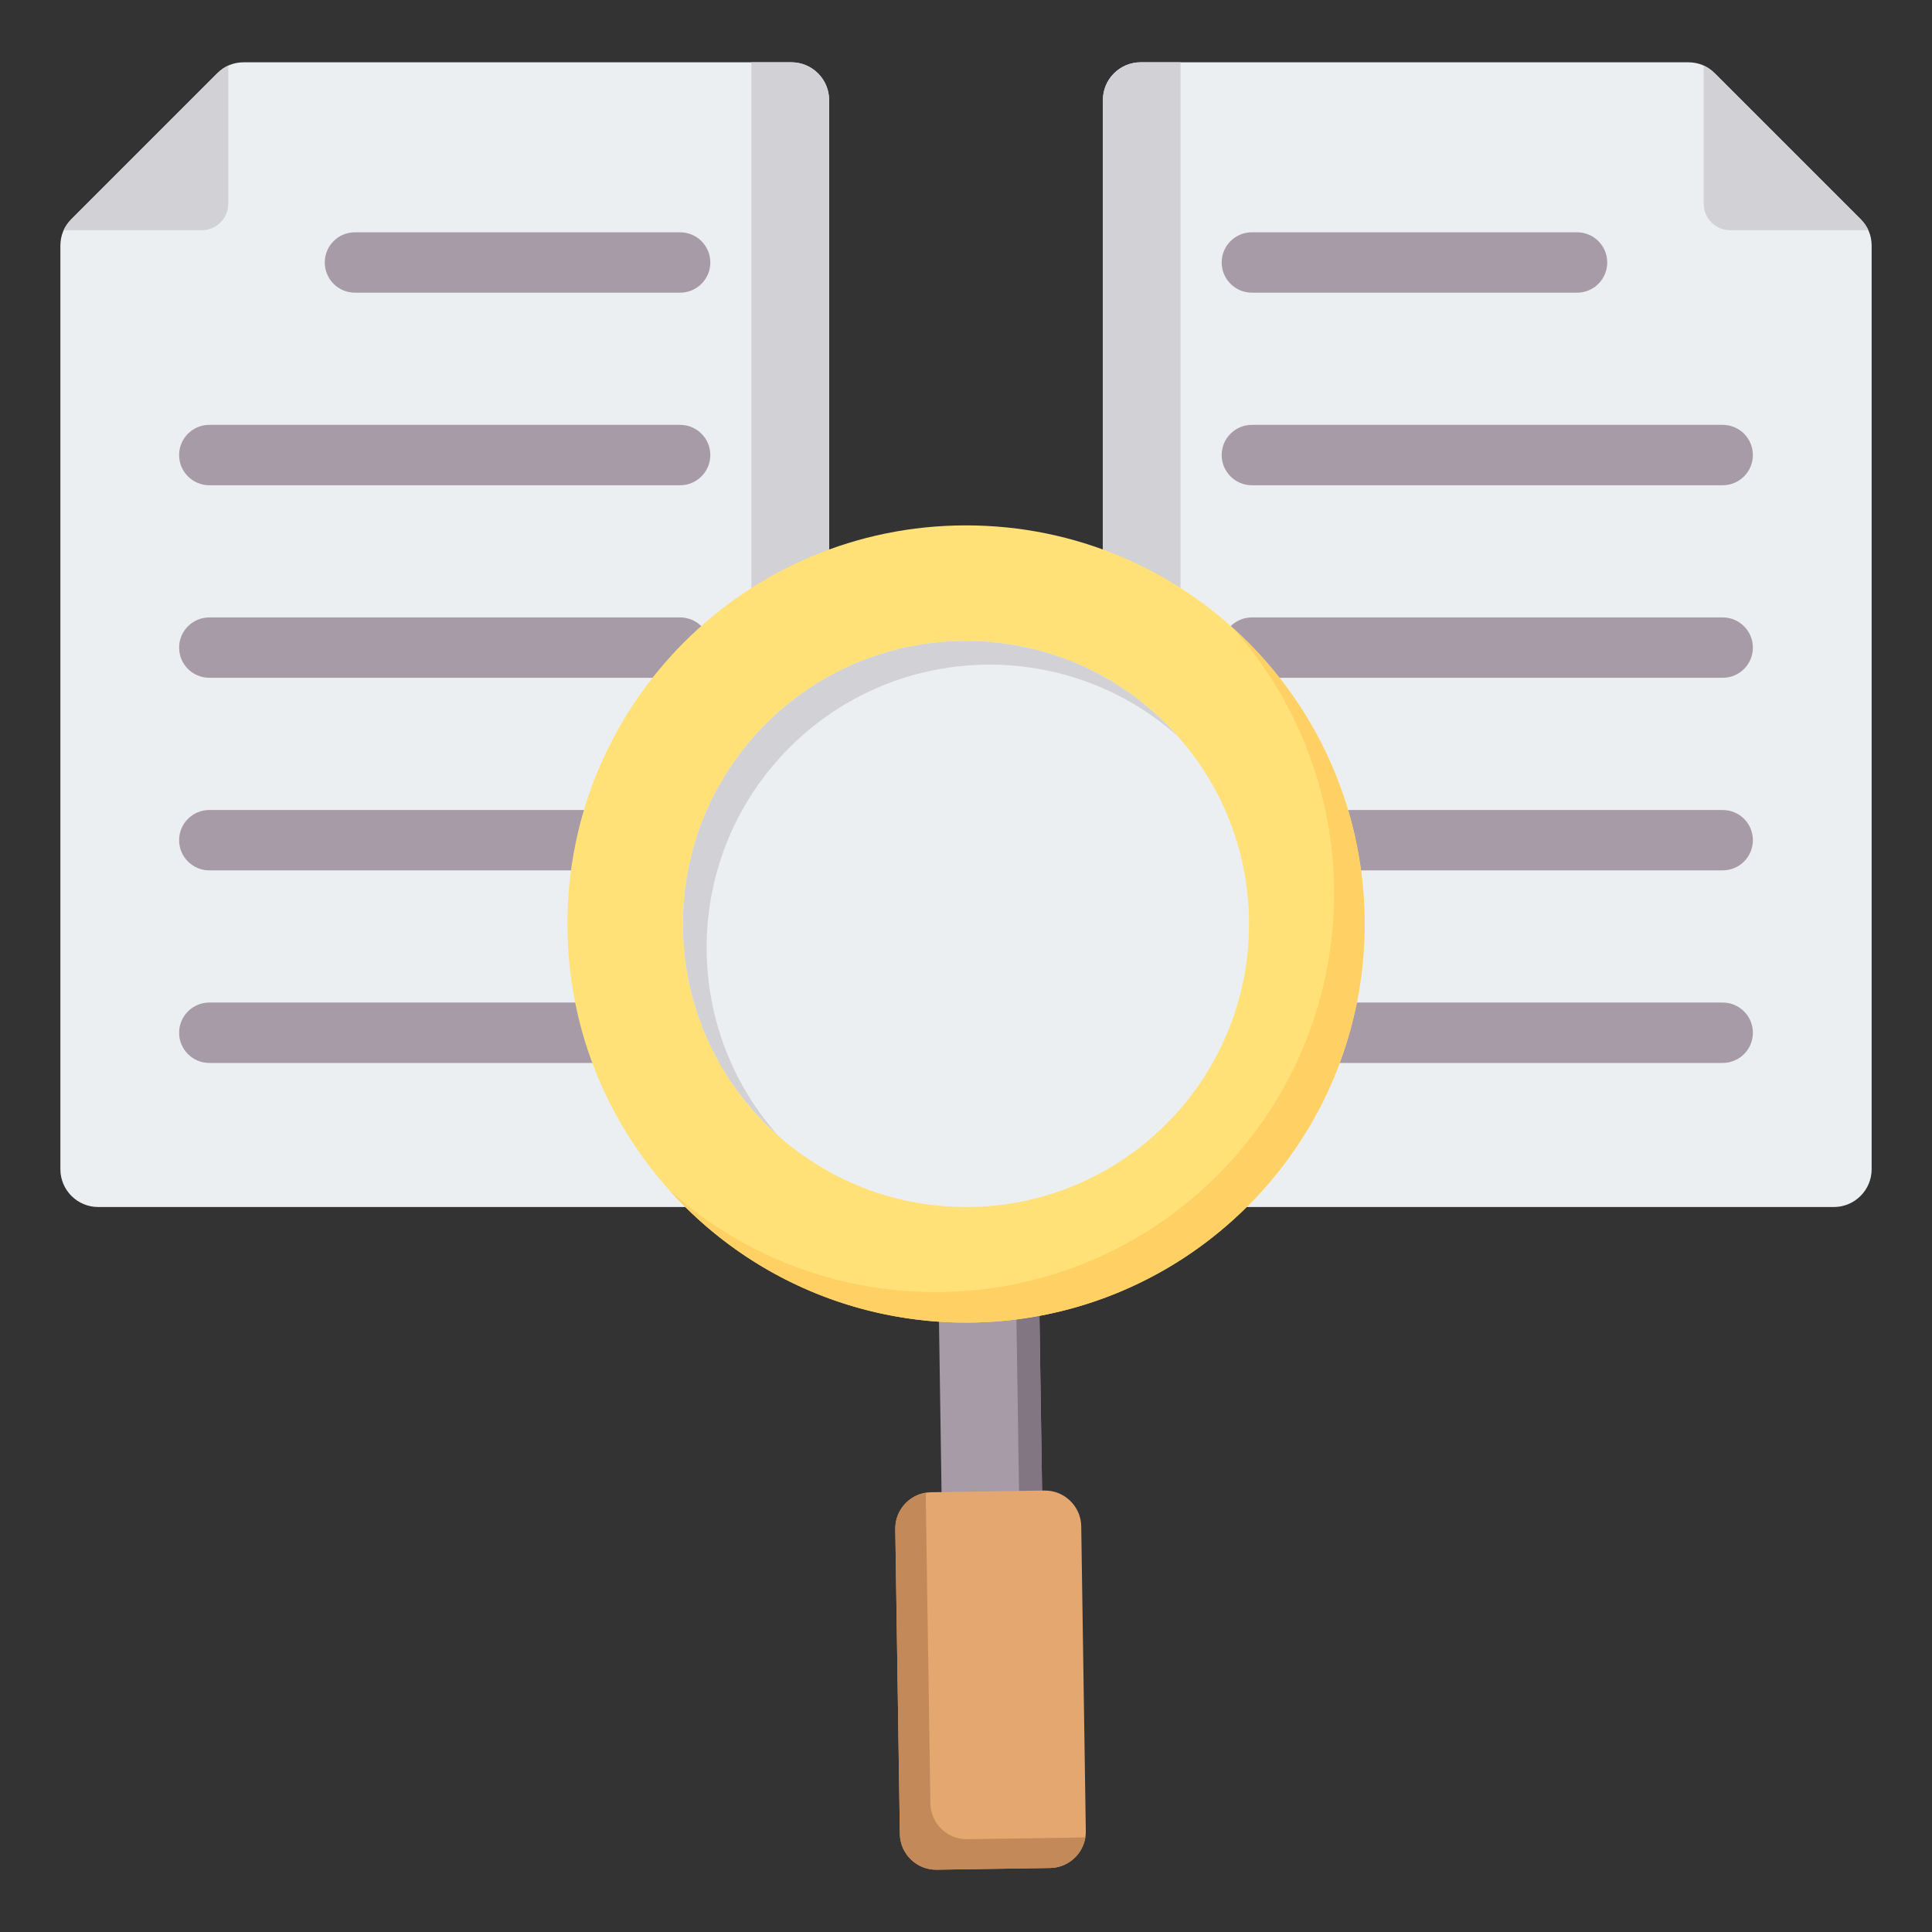 <svg width="62" height="62" viewBox="0 0 62 62" fill="none" xmlns="http://www.w3.org/2000/svg">
<rect x="0" y="0" width="62" height="62" fill="#333333" stroke="none"/>
<path fill-rule="evenodd" clip-rule="evenodd" d="M36.604 1.999H54.172C54.506 1.999 54.793 2.117 55.029 2.353L59.708 7.032C59.944 7.268 60.063 7.555 60.063 7.889V37.523C60.063 38.19 59.519 38.734 58.851 38.734H36.604C35.937 38.734 35.393 38.19 35.393 37.523V3.21C35.393 2.543 35.937 1.999 36.604 1.999Z" fill="#ECEFF1"/>
<path fill-rule="evenodd" clip-rule="evenodd" d="M36.604 1.999H37.886V38.734H36.604C35.937 38.734 35.393 38.19 35.393 37.523V3.21C35.393 2.543 35.937 1.999 36.604 1.999Z" fill="#D1D1D6"/>
<path fill-rule="evenodd" clip-rule="evenodd" d="M40.174 13.634C39.639 13.634 39.205 14.068 39.205 14.603C39.205 15.138 39.639 15.572 40.174 15.572H55.283C55.818 15.572 56.252 15.138 56.252 14.603C56.252 14.068 55.818 13.634 55.283 13.634H40.174ZM40.174 32.173C39.639 32.173 39.205 32.607 39.205 33.142C39.205 33.677 39.639 34.111 40.174 34.111H55.283C55.818 34.111 56.252 33.677 56.252 33.142C56.252 32.607 55.818 32.173 55.283 32.173H40.174ZM40.174 7.455C39.639 7.455 39.205 7.888 39.205 8.423C39.205 8.958 39.639 9.392 40.174 9.392H50.61C51.145 9.392 51.578 8.958 51.578 8.423C51.578 7.888 51.145 7.455 50.61 7.455H40.174ZM40.174 25.994C39.639 25.994 39.205 26.427 39.205 26.962C39.205 27.497 39.639 27.931 40.174 27.931H55.283C55.818 27.931 56.252 27.497 56.252 26.962C56.252 26.427 55.818 25.994 55.283 25.994H40.174ZM40.174 19.814C39.639 19.814 39.205 20.248 39.205 20.783C39.205 21.318 39.639 21.751 40.174 21.751H55.283C55.818 21.751 56.252 21.318 56.252 20.783C56.252 20.248 55.818 19.814 55.283 19.814H40.174Z" fill="#A79BA7"/>
<path fill-rule="evenodd" clip-rule="evenodd" d="M54.674 6.539V2.104C54.802 2.162 54.921 2.246 55.029 2.353L59.708 7.032C59.815 7.14 59.899 7.258 59.957 7.387H55.522C55.055 7.387 54.674 7.006 54.674 6.539Z" fill="#D1D1D6"/>
<path fill-rule="evenodd" clip-rule="evenodd" d="M25.396 1.999H7.828C7.494 1.999 7.207 2.117 6.971 2.353L2.292 7.032C2.056 7.268 1.938 7.555 1.938 7.889V37.523C1.938 38.19 2.482 38.734 3.149 38.734H25.396C26.063 38.734 26.608 38.19 26.608 37.523V3.21C26.607 2.543 26.063 1.999 25.396 1.999Z" fill="#ECEFF1"/>
<path fill-rule="evenodd" clip-rule="evenodd" d="M25.396 1.999H24.113V38.734H25.396C26.063 38.734 26.607 38.19 26.607 37.523V3.21C26.607 2.543 26.063 1.999 25.396 1.999Z" fill="#D1D1D6"/>
<path fill-rule="evenodd" clip-rule="evenodd" d="M21.826 32.173C22.361 32.173 22.795 32.607 22.795 33.142C22.795 33.677 22.361 34.111 21.826 34.111H6.717C6.182 34.111 5.748 33.677 5.748 33.142C5.748 32.607 6.182 32.173 6.717 32.173H21.826ZM21.826 13.634C22.361 13.634 22.795 14.068 22.795 14.603C22.795 15.138 22.361 15.572 21.826 15.572H6.717C6.182 15.572 5.748 15.138 5.748 14.603C5.748 14.068 6.182 13.634 6.717 13.634H21.826ZM21.826 19.814C22.361 19.814 22.795 20.248 22.795 20.783C22.795 21.318 22.361 21.751 21.826 21.751H6.717C6.182 21.751 5.748 21.318 5.748 20.783C5.748 20.248 6.182 19.814 6.717 19.814H21.826ZM21.826 25.994C22.361 25.994 22.795 26.427 22.795 26.962C22.795 27.497 22.361 27.931 21.826 27.931H6.717C6.182 27.931 5.748 27.497 5.748 26.962C5.748 26.427 6.182 25.994 6.717 25.994H21.826ZM21.826 7.455C22.361 7.455 22.795 7.888 22.795 8.423C22.795 8.958 22.361 9.392 21.826 9.392H11.39C10.855 9.392 10.422 8.958 10.422 8.423C10.422 7.888 10.855 7.455 11.39 7.455H21.826Z" fill="#A79BA7"/>
<path fill-rule="evenodd" clip-rule="evenodd" d="M7.326 6.539V2.104C7.198 2.162 7.079 2.246 6.972 2.353L2.293 7.032C2.185 7.14 2.102 7.258 2.043 7.387H6.479C6.945 7.387 7.326 7.006 7.326 6.539Z" fill="#D1D1D6"/>
<path fill-rule="evenodd" clip-rule="evenodd" d="M30.244 49.803C32.393 49.678 33.468 49.615 33.468 49.615L33.331 40.47C31.179 40.481 30.104 40.486 30.104 40.486L30.244 49.803Z" fill="#A79BA7"/>
<path fill-rule="evenodd" clip-rule="evenodd" d="M32.729 49.658L33.468 49.615L33.331 40.47C31.179 40.481 30.104 40.486 30.104 40.486L30.107 40.733L32.594 40.721L32.729 49.658Z" fill="#837683"/>
<path fill-rule="evenodd" clip-rule="evenodd" d="M30.058 60.001L33.7 59.946C34.339 59.936 34.854 59.405 34.845 58.766L34.698 48.978C34.688 48.339 34.157 47.824 33.518 47.833L29.876 47.888C29.236 47.898 28.721 48.429 28.731 49.068L28.878 58.856C28.887 59.495 29.418 60.01 30.058 60.001Z" fill="#E3A76F"/>
<path fill-rule="evenodd" clip-rule="evenodd" d="M30.058 60.001L33.7 59.946C34.275 59.938 34.75 59.507 34.832 58.954C34.782 58.962 34.731 58.966 34.679 58.967L31.037 59.022C30.398 59.031 29.867 58.516 29.857 57.877L29.71 48.089C29.709 48.025 29.713 47.962 29.722 47.901C29.156 47.985 28.722 48.481 28.731 49.069L28.878 58.856C28.887 59.495 29.418 60.011 30.058 60.001Z" fill="#C48958"/>
<path d="M31.001 42.444C38.066 42.444 43.793 36.717 43.793 29.652C43.793 22.587 38.066 16.86 31.001 16.86C23.936 16.86 18.209 22.587 18.209 29.652C18.209 36.717 23.936 42.444 31.001 42.444Z" fill="#FFE177"/>
<path fill-rule="evenodd" clip-rule="evenodd" d="M40.045 20.607C45.041 25.603 45.041 33.702 40.045 38.698C35.05 43.693 26.95 43.693 21.955 38.698C21.791 38.533 21.632 38.365 21.479 38.195C26.501 42.708 34.235 42.55 39.066 37.718C43.897 32.887 44.056 25.153 39.542 20.131C39.713 20.284 39.881 20.443 40.045 20.607Z" fill="#FFD064"/>
<path d="M31 38.734C36.016 38.734 40.083 34.668 40.083 29.652C40.083 24.636 36.016 20.57 31 20.57C25.984 20.57 21.918 24.636 21.918 29.652C21.918 34.668 25.984 38.734 31 38.734Z" fill="#ECEFF1"/>
<path fill-rule="evenodd" clip-rule="evenodd" d="M37.422 23.23C37.55 23.357 37.672 23.488 37.79 23.621C34.224 20.447 28.756 20.569 25.337 23.989C21.917 27.408 21.795 32.876 24.969 36.442C24.836 36.324 24.706 36.202 24.578 36.074C21.031 32.527 21.031 26.777 24.578 23.23C28.125 19.683 33.876 19.683 37.422 23.23Z" fill="#D1D1D6"/>
</svg>
